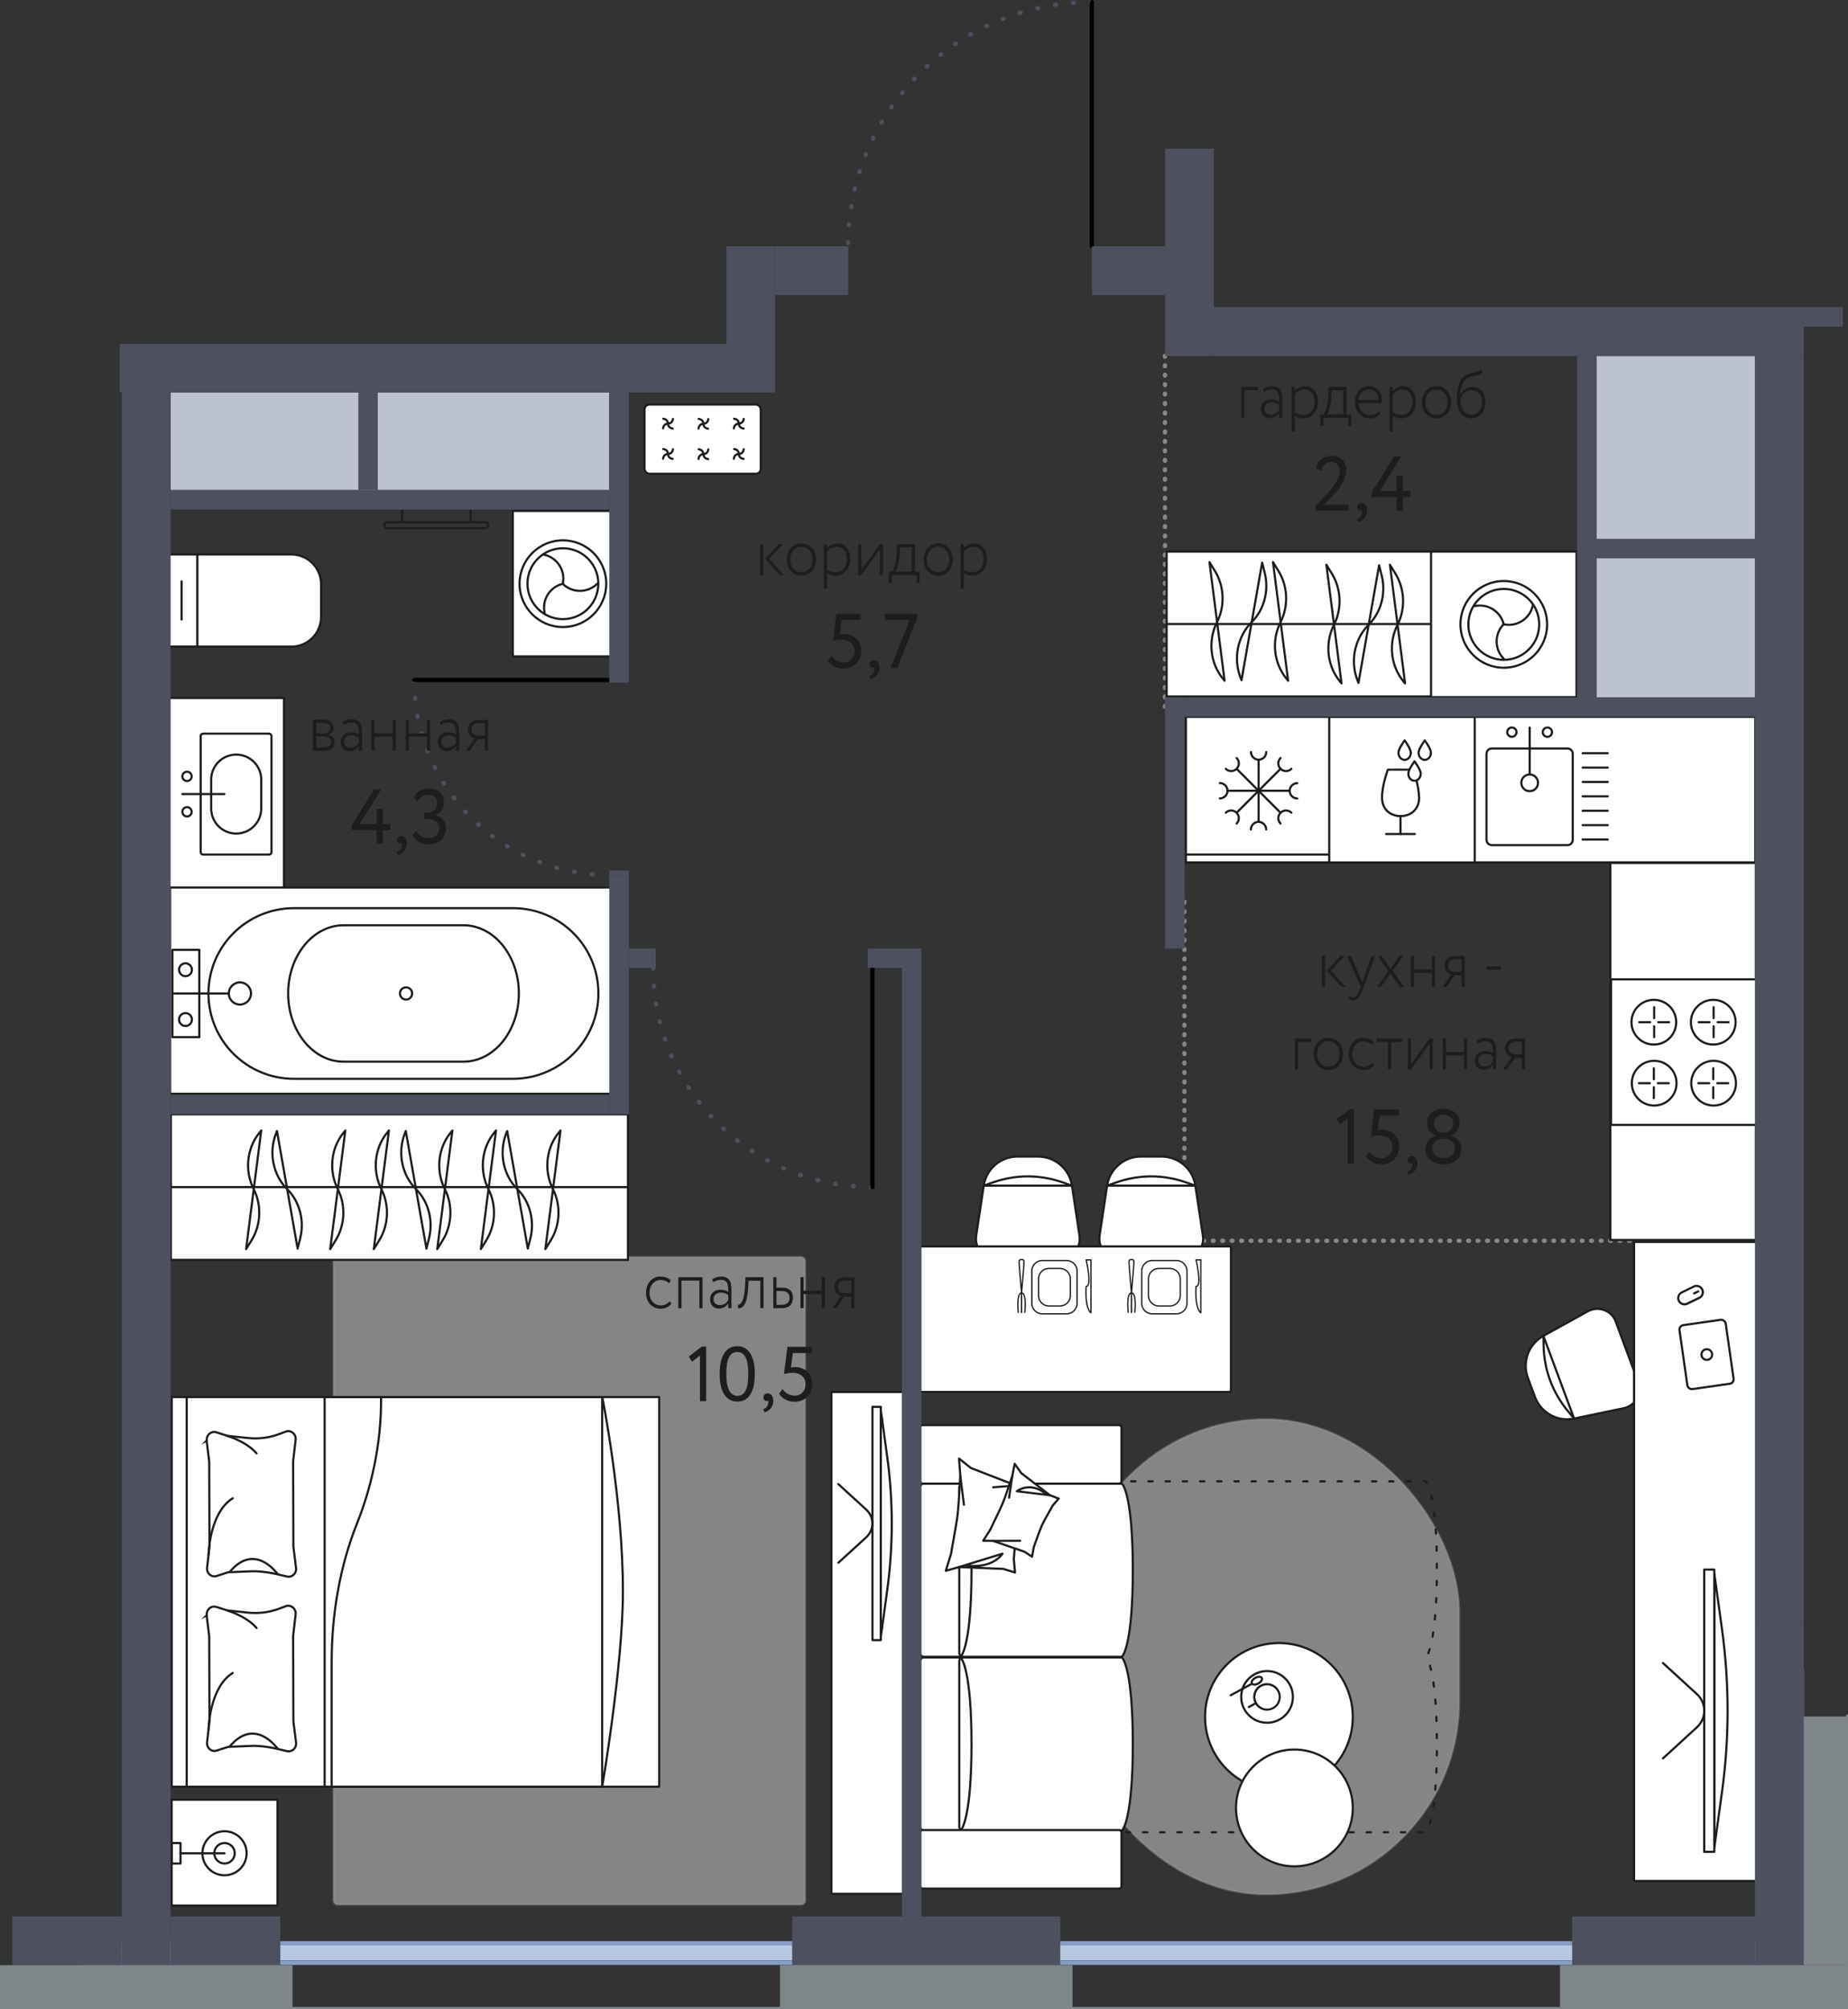 <?xml version="1.0" encoding="UTF-8"?>
<svg id="_Слой_2" data-name="Слой 2" xmlns="http://www.w3.org/2000/svg" viewBox="0 0 214.91 233.57">
  <rect x="0" y="0" width="214.91" height="233.57" fill="#333333" stroke="none"/>
  <defs>
    <style>
      .cls-1, .cls-2, .cls-3, .cls-4, .cls-5, .cls-6, .cls-7, .cls-8, .cls-9 {
        stroke-width: .25px;
      }

      .cls-1, .cls-2, .cls-5, .cls-9 {
        stroke-miterlimit: 10;
      }

      .cls-1, .cls-10, .cls-3, .cls-4, .cls-5, .cls-6, .cls-11, .cls-7, .cls-8, .cls-9, .cls-12 {
        stroke: #1d1d1b;
      }

      .cls-1, .cls-13, .cls-3, .cls-14, .cls-15, .cls-6, .cls-16, .cls-7, .cls-9, .cls-12 {
        fill: none;
      }

      .cls-17, .cls-2, .cls-10, .cls-4, .cls-5, .cls-11, .cls-8 {
        fill: #fff;
      }

      .cls-2 {
        isolation: isolate;
        opacity: .4;
        stroke: #9d9d9c;
      }

      .cls-10 {
        stroke-width: .25px;
      }

      .cls-10, .cls-13, .cls-3, .cls-4, .cls-14, .cls-15, .cls-6, .cls-11, .cls-16, .cls-7, .cls-8 {
        stroke-linejoin: round;
      }

      .cls-13 {
        stroke: #879dc4;
      }

      .cls-13, .cls-3, .cls-4, .cls-14, .cls-15, .cls-6, .cls-11, .cls-16, .cls-9, .cls-12 {
        stroke-linecap: round;
      }

      .cls-13, .cls-14, .cls-15, .cls-16 {
        stroke-width: .5px;
      }

      .cls-14 {
        stroke: #000;
      }

      .cls-18 {
        fill: #4d505f;
      }

      .cls-15 {
        stroke: #878787;
        stroke-dasharray: 0 0 0 0 0 0 .1 1;
      }

      .cls-6 {
        stroke-dasharray: 0 0 0 0 0 0 .5 1.5;
      }

      .cls-11 {
        stroke-width: .15px;
      }

      .cls-16 {
        stroke: #4d505f;
        stroke-dasharray: 0 0 0 0 0 0 .1 2;
      }

      .cls-19 {
        fill: #b7c8e1;
      }

      .cls-20 {
        fill: #bdc2cf;
      }

      .cls-21, .cls-22 {
        fill: #7f868a;
      }

      .cls-22 {
        fill-rule: evenodd;
      }

      .cls-12 {
        stroke-miterlimit: 10;
        stroke-width: .25px;
      }

      .cls-23 {
        fill: #1d1d1c;
      }

      .cls-24 {
        fill: #1d1d1b;
      }
    </style>
  </defs>
  <g id="Layer_1" data-name="Layer 1">
    <line class="cls-15" x1="137.74" y1="144.25" x2="204.07" y2="144.25"/>
    <line class="cls-15" x1="137.74" y1="104.84" x2="137.74" y2="144.25"/>
    <line class="cls-15" x1="135.48" y1="82.17" x2="135.48" y2="41.35"/>
    <rect class="cls-2" x="38.79" y="146.14" width="54.84" height="75.28" rx=".46" ry=".46"/>
    <rect class="cls-2" x="124.77" y="165" width="44.92" height="55.23" rx="22.46" ry="22.46"/>
    <path class="cls-5" d="m187.9,153.66l2.61,7.02c.23.62.18,1.32-.14,1.9s-.88,1-1.53,1.13l-5.78,1.21c-.93.2-1.91.05-2.74-.41s-1.48-1.2-1.81-2.1l-.83-2.23c-.33-.89-.33-1.88,0-2.77s.97-1.64,1.81-2.1l5.17-2.86c.58-.32,1.27-.37,1.9-.14s1.12.72,1.35,1.35h0Z"/>
    <path class="cls-7" d="m179.49,155.32l3.57,9.61-.71-.86c-1.81-2.18-2.78-4.8-2.84-7.63l-.02-1.12h0Z"/>
    <rect class="cls-8" x="190.03" y="144.39" width="14.32" height="74.29"/>
    <path class="cls-5" d="m200.27,189.52c.85,6.21.85,12.5,0,18.71l-.91,6.61v-31.94l.91,6.61h0Z"/>
    <path class="cls-8" d="m199.36,182.48h-1.17v32.81h1.17v-32.81h0Z"/>
    <path class="cls-9" d="m193.39,193.34l3.92,3.59c1.18,1.08,1.18,2.83,0,3.91l-3.92,3.59"/>
    <rect class="cls-8" x="96.69" y="161.83" width="8.45" height="58.34"/>
    <path class="cls-5" d="m103.18,169.39c.7,5.14.7,10.33,0,15.47l-.75,5.47v-26.41l.75,5.47Z"/>
    <path class="cls-8" d="m102.43,163.56h-.97v27.12h.97v-27.12h0Z"/>
    <path class="cls-9" d="m97.49,172.54l3.24,2.96c.97.89.97,2.34,0,3.23l-3.24,2.96"/>
    <path class="cls-17" d="m107.44,172.48c-.24,0-.43.2-.43.45v19.24c0,.25.19.45.43.45h4.21s.06-.03.11-.08c.07.04.14.08.23.08h18.42c.24,0,1.33-1.78,1.33-10.07s-1.09-10.07-1.33-10.07h-18.42c-.08,0-.16.03-.23.08-.04-.05-.08-.08-.11-.08h-4.21Z"/>
    <path class="cls-1" d="m131.74,182.55c0,8.29-1.09,10.07-1.33,10.07h-18.42c-.24,0-.43-.2-.43-.45v-19.24c0-.25.19-.45.43-.45h18.42c.24,0,1.33,1.78,1.33,10.07Z"/>
    <path class="cls-1" d="m112.98,182.55c0,8.29-1.09,10.07-1.33,10.07h-4.21c-.24,0-.43-.2-.43-.45v-19.24c0-.25.19-.45.43-.45h4.21c.24,0,1.33,1.78,1.33,10.07Z"/>
    <path class="cls-17" d="m107.44,192.69c-.24,0-.43.2-.43.45v19.24c0,.25.19.45.43.45h4.21s.06-.03.11-.08c.07.04.14.08.23.08h18.42c.24,0,1.33-1.78,1.33-10.07s-1.09-10.07-1.33-10.07h-18.42c-.08,0-.16.03-.23.08-.04-.05-.08-.08-.11-.08h-4.21Z"/>
    <path class="cls-1" d="m131.74,202.76c0,8.29-1.09,10.07-1.33,10.07h-18.42c-.24,0-.43-.2-.43-.45v-19.24c0-.25.19-.45.43-.45h18.42c.24,0,1.33,1.78,1.33,10.07Z"/>
    <path class="cls-1" d="m112.98,202.76c0,8.29-1.09,10.07-1.33,10.07h-4.21c-.24,0-.43-.2-.43-.45v-19.24c0-.25.19-.45.43-.45h4.21c.24,0,1.33,1.78,1.33,10.07Z"/>
    <rect class="cls-5" x="107.01" y="212.76" width="23.41" height="6.8" rx=".28" ry=".28"/>
    <rect class="cls-5" x="107.01" y="165.68" width="23.41" height="6.8" rx=".28" ry=".28"/>
    <path class="cls-4" d="m119.65,172.82l-1.5-.12-5.24-2.03-1.38-1.1.15,2.02-.21,3.3c-.05.82-.15,1.63-.29,2.43l-.58,3.32-.61,1.98,1.49-.42v-.02h0l5.2.22h0s1.36.42,1.36.42l-.14-1.58.22-2.69c.05-.66.16-1.3.3-1.93l.61-2.49.63-1.31h0Z"/>
    <line class="cls-3" x1="115.5" y1="172.91" x2="118.15" y2="172.71"/>
    <path class="cls-4" d="m111.48,182.2l5.1-1.57s-1.1,1.85-4.38,1.35"/>
    <line class="cls-3" x1="111.68" y1="171.6" x2="112.1" y2="174.94"/>
    <path class="cls-4" d="m123.12,174.23l-1.04-.41-3.32-2.56-.76-1.08-.29,1.47-.79,2.3c-.2.57-.43,1.12-.69,1.66l-1.07,2.23-.82,1.28,1.14.02h0s3.65,1.26,3.65,1.26h0l.89.58.21-1.15.68-1.86c.17-.45.37-.89.6-1.31l.92-1.64.7-.8h0Z"/>
    <path class="cls-4" d="m122.08,173.83l-3.83-.46s1.59-1.27,3.51.42"/>
    <line class="cls-3" x1="115.47" y1="179.14" x2="118.64" y2="179.13"/>
    <line class="cls-3" x1="117.71" y1="171.65" x2="117.35" y2="174.12"/>
    <path class="cls-6" d="m130.92,213.02h34.85c.12,0,.45-.45.75-1.95.08-.37.15-.81.22-1.33.2-1.54.36-3.76.36-6.91h0c0-2.62-.11-4.6-.26-6.08-.15-1.48-.35-2.46-.54-3.09-.05-.16-.1-.29-.14-.41-.17-.44-.17-.63-.17-.63,0,0,.08-.29.31-1.04.19-.63.39-1.61.54-3.09.15-1.48.26-3.46.26-6.08h0c0-3.14-.15-5.36-.36-6.91-.07-.51-.14-.95-.22-1.33-.3-1.5-.64-1.95-.75-1.95h-34.85"/>
    <circle class="cls-5" cx="148.73" cy="199.61" r="8.59"/>
    <circle class="cls-5" cx="150.53" cy="210.19" r="6.79"/>
    <path class="cls-24" d="m147.35,194.4c1.59,0,2.88,1.29,2.88,2.88s-1.29,2.88-2.88,2.88-2.88-1.29-2.88-2.88,1.29-2.88,2.88-2.88m0-.25c-1.73,0-3.13,1.4-3.13,3.13s1.4,3.13,3.13,3.13,3.13-1.4,3.13-3.13-1.4-3.13-3.13-3.13h0Z"/>
    <path class="cls-24" d="m147.35,195.93c.49,0,.95.27,1.18.7.18.32.22.68.12,1.03s-.33.64-.64.81c-.2.11-.43.17-.66.17-.49,0-.95-.27-1.18-.7-.18-.32-.22-.68-.12-1.03s.33-.64.64-.81c.2-.11.43-.17.65-.17m0-.25c-.26,0-.53.06-.78.2-.77.43-1.05,1.4-.62,2.18.29.53.84.82,1.4.82.26,0,.53-.06.78-.2.77-.43,1.05-1.4.62-2.18-.29-.53-.84-.82-1.4-.82h0Z"/>
    <line class="cls-9" x1="145.97" y1="198.05" x2="145.23" y2="198.46"/>
    <line class="cls-9" x1="145.57" y1="195.76" x2="143.12" y2="197.09"/>
    <ellipse class="cls-12" cx="146.16" cy="195.39" rx=".66" ry=".37" transform="translate(-75.43 93.23) rotate(-28.45)"/>
    <path class="cls-5" d="m114.05,145.51c-.43-.5-.63-1.17-.53-1.83l.88-5.84c.14-.94.62-1.8,1.34-2.42s1.64-.96,2.6-.96h2.38c.95,0,1.87.34,2.6.96.72.62,1.2,1.48,1.34,2.42l.88,5.84c.1.66-.09,1.33-.53,1.83s-1.07.79-1.73.79h-7.49c-.67,0-1.3-.29-1.73-.79h-.01Z"/>
    <path class="cls-7" d="m114.4,137.84h10.25l-1.05-.37c-2.67-.94-5.47-.94-8.14,0l-1.05.37h-.01Z"/>
    <path class="cls-5" d="m128.4,145.51c-.43-.5-.63-1.17-.53-1.83l.88-5.84c.14-.94.62-1.8,1.34-2.42s1.64-.96,2.6-.96h2.38c.95,0,1.87.34,2.6.96s1.2,1.48,1.34,2.42l.88,5.84c.1.66-.09,1.33-.53,1.83s-1.07.79-1.73.79h-7.49c-.67,0-1.3-.29-1.73-.79h-.01Z"/>
    <path class="cls-7" d="m128.75,137.84h10.25l-1.05-.37c-2.67-.94-5.47-.94-8.14,0l-1.05.37h-.01Z"/>
    <rect class="cls-5" x="107.01" y="144.91" width="36.14" height="16.92"/>
    <rect class="cls-17" x="120" y="146.55" width="5.26" height="6.2" rx="1.21" ry="1.21"/>
    <path class="cls-24" d="m124.04,146.62c.63,0,1.14.51,1.14,1.14v3.77c0,.63-.51,1.14-1.14,1.14h-2.83c-.63,0-1.14-.51-1.14-1.14v-3.77c0-.63.51-1.14,1.14-1.14h2.83m0-.15h-2.83c-.71,0-1.29.58-1.29,1.29v3.77c0,.71.58,1.29,1.29,1.29h2.83c.71,0,1.29-.58,1.29-1.29v-3.77c0-.71-.58-1.29-1.29-1.29h0Z"/>
    <rect class="cls-17" x="120.78" y="147.47" width="3.7" height="4.36" rx="1.21" ry="1.21"/>
    <path class="cls-24" d="m123.26,147.54c.63,0,1.14.51,1.14,1.14v1.94c0,.63-.51,1.14-1.14,1.14h-1.27c-.63,0-1.14-.51-1.14-1.14v-1.94c0-.63.51-1.14,1.14-1.14h1.27m0-.15h-1.27c-.71,0-1.29.58-1.29,1.29v1.94c0,.71.58,1.29,1.29,1.29h1.27c.71,0,1.29-.58,1.29-1.29v-1.94c0-.71-.58-1.29-1.29-1.29h0Z"/>
    <path class="cls-11" d="m126.87,146.47v6.15h0s-.7-.31-.56-3.06c.74.03,0-3.09,0-3.09h.56Z"/>
    <path class="cls-11" d="m118.42,152.57s-.25-2.25.38-2.25h0v2.25"/>
    <path class="cls-11" d="m119.18,152.57s.25-2.25-.38-2.25h0v2.25"/>
    <path class="cls-11" d="m118.8,150.32s-.29-3.33-.29-3.63.29-.26.29-.26c0,0,.29-.04.29.26s-.29,3.63-.29,3.63Z"/>
    <rect class="cls-17" x="132.78" y="146.55" width="5.26" height="6.2" rx="1.21" ry="1.21"/>
    <path class="cls-24" d="m136.82,146.62c.63,0,1.14.51,1.14,1.14v3.77c0,.63-.51,1.14-1.14,1.14h-2.83c-.63,0-1.14-.51-1.14-1.14v-3.77c0-.63.51-1.14,1.14-1.14h2.83m0-.15h-2.83c-.71,0-1.29.58-1.29,1.29v3.77c0,.71.58,1.29,1.29,1.29h2.83c.71,0,1.29-.58,1.29-1.29v-3.77c0-.71-.58-1.29-1.29-1.29h0Z"/>
    <rect class="cls-17" x="133.56" y="147.47" width="3.7" height="4.36" rx="1.21" ry="1.21"/>
    <path class="cls-24" d="m136.04,147.54c.63,0,1.14.51,1.14,1.14v1.94c0,.63-.51,1.14-1.14,1.14h-1.27c-.63,0-1.14-.51-1.14-1.14v-1.94c0-.63.51-1.14,1.14-1.14h1.27m0-.15h-1.27c-.71,0-1.29.58-1.29,1.29v1.94c0,.71.58,1.29,1.29,1.29h1.27c.71,0,1.29-.58,1.29-1.29v-1.94c0-.71-.58-1.29-1.29-1.29h0Z"/>
    <path class="cls-11" d="m139.65,146.47v6.15h0s-.7-.31-.56-3.06c.74.03,0-3.09,0-3.09h.56Z"/>
    <path class="cls-11" d="m131.2,152.57s-.25-2.25.38-2.25h0v2.25"/>
    <path class="cls-11" d="m131.97,152.57s.25-2.25-.38-2.25h0v2.25"/>
    <path class="cls-11" d="m131.58,150.32s-.29-3.33-.29-3.63.29-.26.29-.26c0,0,.29-.04.29.26s-.29,3.63-.29,3.63Z"/>
    <rect class="cls-10" x="195.74" y="153.71" width="5.43" height="7.51" rx=".52" ry=".52" transform="translate(-20.27 29.65) rotate(-8.13)"/>
    <circle class="cls-8" cx="198.49" cy="157.48" r=".62"/>
    <path class="cls-17" d="m195.89,151.64c-.28,0-.53-.16-.65-.41-.18-.36-.02-.8.34-.97l1.41-.69c.1-.05.21-.07.32-.07.28,0,.53.16.65.41.17.36.02.8-.34.97l-1.41.68c-.1.05-.21.07-.32.07h0Z"/>
    <path class="cls-24" d="m197.3,149.62c.23,0,.44.13.54.34.15.3.02.66-.28.81l-1.41.68c-.08.04-.17.06-.26.06-.23,0-.44-.13-.54-.34-.07-.14-.08-.31-.03-.46s.16-.27.31-.34l1.41-.69c.08-.04.17-.06.26-.06m0-.25c-.13,0-.25.03-.37.09l-1.41.69c-.42.21-.6.72-.39,1.14.15.3.45.48.77.48.13,0,.25-.03.37-.09l1.41-.68c.42-.21.6-.72.39-1.14-.15-.3-.45-.48-.77-.48h0Z"/>
    <line class="cls-9" x1="197.49" y1="150.14" x2="197.01" y2="150.37"/>
    <rect class="cls-5" x="135.67" y="64.13" width="30.81" height="16.84"/>
    <line class="cls-1" x1="166.48" y1="72.55" x2="135.68" y2="72.55"/>
    <rect class="cls-5" x="19.87" y="129.55" width="53.16" height="16.92"/>
    <line class="cls-1" x1="19.87" y1="138.01" x2="73.03" y2="138.01"/>
    <path class="cls-4" d="m58.98,131.49l2.4,13.67.3-1.19c.52-2.07-.07-4.29-1.52-5.73h0c-1.62-1.61-2.15-4.17-1.32-6.39l.14-.36Z"/>
    <path class="cls-4" d="m57.68,131.43l-1.76,13.79.63-1.02c1.1-1.78,1.2-4.08.25-5.96h0c-1.06-2.1-.81-4.71.64-6.51l.24-.3h0Z"/>
    <path class="cls-4" d="m65.18,131.43l-1.76,13.79.63-1.02c1.1-1.78,1.2-4.08.25-5.96h0c-1.06-2.1-.81-4.71.64-6.51l.24-.3h0Z"/>
    <path class="cls-4" d="m52.61,131.43l-1.76,13.79.63-1.02c1.1-1.78,1.2-4.08.25-5.96h0c-1.06-2.1-.81-4.71.64-6.51l.24-.3h0Z"/>
    <path class="cls-4" d="m47.19,131.49l2.4,13.67.3-1.19c.52-2.07-.07-4.29-1.52-5.73h0c-1.62-1.61-2.15-4.17-1.32-6.39l.14-.36Z"/>
    <path class="cls-4" d="m32.21,131.49l2.4,13.67.3-1.19c.52-2.07-.07-4.29-1.52-5.73h0c-1.62-1.61-2.15-4.17-1.32-6.39l.14-.36Z"/>
    <path class="cls-4" d="m30.38,131.43l-1.76,13.79.63-1.02c1.1-1.78,1.2-4.08.25-5.96h0c-1.06-2.1-.81-4.71.64-6.51l.24-.3h0Z"/>
    <path class="cls-4" d="m45.23,131.43l-1.76,13.79.63-1.02c1.1-1.78,1.2-4.08.25-5.96h0c-1.06-2.1-.81-4.71.64-6.51l.24-.3h0Z"/>
    <path class="cls-4" d="m40.16,131.43l-1.76,13.79.63-1.02c1.1-1.78,1.2-4.08.25-5.96h0c-1.06-2.1-.81-4.71.64-6.51l.24-.3h0Z"/>
    <path class="cls-8" d="m163.4,79.45l-1.76-13.79.63,1.02c1.1,1.78,1.2,4.08.25,5.96h0c-1.06,2.1-.81,4.71.64,6.51l.24.3h0Z"/>
    <path class="cls-8" d="m157.98,79.39l2.4-13.67.3,1.19c.52,2.07-.07,4.29-1.52,5.73h0c-1.62,1.61-2.15,4.17-1.32,6.39l.14.36Z"/>
    <path class="cls-8" d="m156.01,79.45l-1.76-13.79.63,1.02c1.1,1.78,1.2,4.08.25,5.96h0c-1.06,2.1-.81,4.71.64,6.51l.24.3h0Z"/>
    <path class="cls-8" d="m149.8,79.14l-1.76-13.79.63,1.02c1.1,1.78,1.2,4.08.25,5.96h0c-1.06,2.1-.81,4.71.64,6.51l.24.3h0Z"/>
    <path class="cls-8" d="m144.38,79.08l2.4-13.67.3,1.19c.52,2.07-.07,4.29-1.52,5.73h0c-1.62,1.61-2.15,4.17-1.32,6.39l.14.36Z"/>
    <path class="cls-8" d="m142.41,79.14l-1.76-13.79.63,1.02c1.1,1.78,1.2,4.08.25,5.96h0c-1.06,2.1-.81,4.71.64,6.51l.24.3h0Z"/>
    <rect class="cls-8" x="19.97" y="162.42" width="56.69" height="45.3"/>
    <rect class="cls-1" x="37.75" y="162.42" width="32.28" height="45.3"/>
    <path class="cls-5" d="m24.03,167.5l.3,2.43v.11l.03,9.69v.11l-.28,2.43c-.07.64.52,1.15,1.12.95l1.24-.4c.08-.03.17-.04.26-.04l2.71-.11c1.27,0,2.5.25,3.73.56.13.03.22.05.22.05.59.15,1.14-.35,1.07-.97l-.31-2.51v-.11l-.03-9.69v-.11l.29-2.51c.07-.62-.48-1.12-1.07-.97l-.84.31c-1.16.44-2.41.59-3.64.46-1.06-.11-2.17-.23-2.17-.23-.09,0-.17-.01-.26-.04l-1.24-.39c-.6-.19-1.19.32-1.11.96l-.02.02Z"/>
    <path class="cls-9" d="m24.25,180.76s.09-4.88,2.81-6.57"/>
    <path class="cls-1" d="m32.32,183.05s-2.65-3.87-5.63-.27h0"/>
    <path class="cls-9" d="m26.51,166.97s2.1.59,3.33,2"/>
    <path class="cls-5" d="m24.03,187.8l.3,2.43v.11l.03,9.69v.11l-.28,2.43c-.07.64.52,1.15,1.12.95l1.24-.4c.08-.03.17-.04.26-.04l2.71-.11c1.27,0,2.5.25,3.73.56.13.03.22.05.22.05.59.15,1.14-.35,1.07-.97l-.31-2.51v-.11l-.03-9.69v-.11l.29-2.51c.07-.62-.48-1.12-1.07-.97l-.84.31c-1.16.44-2.41.59-3.64.46-1.06-.11-2.17-.23-2.17-.23-.09,0-.17-.01-.26-.04l-1.24-.39c-.6-.19-1.19.32-1.11.96l-.02.02Z"/>
    <path class="cls-9" d="m24.25,201.07s.09-4.88,2.81-6.57"/>
    <path class="cls-1" d="m32.32,203.35s-2.65-3.87-5.63-.27h0"/>
    <path class="cls-9" d="m26.51,187.27s2.1.59,3.33,2"/>
    <path class="cls-1" d="m44.31,162.37c.09,5.74-1.31,11.05-2.76,14.66-2,4.99-2.98,10.55-2.98,16.16v14.53"/>
    <line class="cls-1" x1="21.71" y1="207.72" x2="21.71" y2="162.42"/>
    <path class="cls-1" d="m70.03,207.72s2.4-14,2.41-22.65c.01-10.65-2.41-22.7-2.41-22.7"/>
    <rect class="cls-8" x="19.96" y="209.23" width="12.31" height="12.31"/>
    <ellipse class="cls-1" cx="26.11" cy="215.46" rx="2.57" ry="2.56"/>
    <circle class="cls-1" cx="26.11" cy="215.46" r="1.19"/>
    <line class="cls-3" x1="20.98" y1="215.46" x2="26.11" y2="215.46"/>
    <rect class="cls-7" x="19.96" y="214.27" width="1.03" height="2.38"/>
    <rect class="cls-5" x="74.95" y="47.03" width="13.52" height="8.05" rx=".57" ry=".57"/>
    <path class="cls-9" d="m77.71,49.25s.48,0,.55-.55"/>
    <path class="cls-9" d="m77.66,49.25s-.48,0-.55.55"/>
    <path class="cls-9" d="m77.68,49.23s0-.48-.55-.55"/>
    <path class="cls-9" d="m77.68,49.27s0,.48.55.55"/>
    <path class="cls-9" d="m81.82,49.27s.48,0,.55-.55"/>
    <path class="cls-9" d="m81.78,49.27s-.48,0-.55.55"/>
    <path class="cls-9" d="m81.8,49.25s0-.48-.55-.55"/>
    <path class="cls-9" d="m81.8,49.29s0,.48.55.55"/>
    <path class="cls-9" d="m85.94,49.25s.48,0,.55-.55"/>
    <path class="cls-9" d="m85.89,49.25s-.48,0-.55.55"/>
    <path class="cls-9" d="m85.92,49.23s0-.48-.55-.55"/>
    <path class="cls-9" d="m85.92,49.27s0,.48.55.55"/>
    <path class="cls-9" d="m77.71,52.78s.48,0,.55-.55"/>
    <path class="cls-9" d="m77.66,52.78s-.48,0-.55.55"/>
    <path class="cls-9" d="m77.68,52.75s0-.48-.55-.55"/>
    <path class="cls-9" d="m77.68,52.8s0,.48.55.55"/>
    <path class="cls-9" d="m81.82,52.8s.48,0,.55-.55"/>
    <path class="cls-9" d="m81.78,52.8s-.48,0-.55.55"/>
    <path class="cls-9" d="m81.8,52.78s0-.48-.55-.55"/>
    <path class="cls-9" d="m81.8,52.82s0,.48.55.55"/>
    <path class="cls-9" d="m85.94,52.78s.48,0,.55-.55"/>
    <path class="cls-9" d="m85.89,52.78s-.48,0-.55.55"/>
    <path class="cls-9" d="m85.92,52.75s0-.48-.55-.55"/>
    <path class="cls-9" d="m85.92,52.8s0,.48.55.55"/>
    <rect class="cls-5" x="187.27" y="100.32" width="16.92" height="43.84"/>
    <rect class="cls-5" x="137.9" y="83.34" width="66.23" height="16.92"/>
    <rect class="cls-8" x="137.91" y="83.34" width="16.92" height="16.92"/>
    <line class="cls-1" x1="154.82" y1="99.35" x2="137.91" y2="99.35"/>
    <line class="cls-9" x1="142.75" y1="91.93" x2="149.98" y2="91.93"/>
    <line class="cls-9" x1="146.37" y1="95.55" x2="146.37" y2="88.32"/>
    <line class="cls-9" x1="143.81" y1="89.38" x2="148.92" y2="94.49"/>
    <line class="cls-9" x1="143.81" y1="94.49" x2="148.92" y2="89.38"/>
    <path class="cls-9" d="m145.48,87.43c0,.49.4.89.89.89s.89-.4.89-.89"/>
    <path class="cls-9" d="m147.25,96.44c0-.49-.4-.89-.89-.89s-.89.4-.89.89"/>
    <path class="cls-9" d="m150.87,91.05c-.49,0-.89.4-.89.89s.4.89.89.89"/>
    <path class="cls-9" d="m141.86,92.82c.49,0,.89-.4.89-.89s-.4-.89-.89-.89"/>
    <path class="cls-9" d="m150.18,94.49c-.35-.35-.91-.35-1.26,0s-.35.91,0,1.26"/>
    <path class="cls-9" d="m142.55,89.38c.35.35.91.35,1.26,0s.35-.91,0-1.26"/>
    <path class="cls-9" d="m143.81,95.75c.35-.35.35-.91,0-1.26s-.91-.35-1.26,0"/>
    <path class="cls-9" d="m148.92,88.12c-.35.35-.35.91,0,1.26s.91.35,1.26,0"/>
    <path class="cls-5" d="m176.36,85.12c0,.3-.24.54-.54.54s-.54-.24-.54-.54.24-.54.54-.54.54.24.54.54Z"/>
    <path class="cls-5" d="m180.49,85.12c0,.3-.24.54-.54.54s-.54-.24-.54-.54.24-.54.54-.54.54.24.54.54Z"/>
    <path class="cls-5" d="m172.87,97.63c0,.34.27.62.61.62h8.81c.34,0,.61-.28.61-.62v-9.99c0-.34-.27-.62-.61-.62h-8.81c-.34,0-.61.28-.61.62v9.99Z"/>
    <path class="cls-5" d="m178.86,91.01c0,.54-.43.97-.97.97s-.97-.43-.97-.97.43-.97.97-.97.97.43.97.97Z"/>
    <line class="cls-9" x1="184.05" y1="87.57" x2="186.97" y2="87.57"/>
    <line class="cls-9" x1="184.05" y1="89.24" x2="186.97" y2="89.24"/>
    <line class="cls-9" x1="184.05" y1="90.91" x2="186.97" y2="90.91"/>
    <line class="cls-9" x1="184.05" y1="92.58" x2="186.97" y2="92.58"/>
    <line class="cls-9" x1="184.05" y1="94.26" x2="186.97" y2="94.26"/>
    <line class="cls-9" x1="184.05" y1="95.93" x2="186.97" y2="95.93"/>
    <line class="cls-9" x1="184.05" y1="97.6" x2="186.97" y2="97.6"/>
    <line class="cls-9" x1="177.89" y1="84.58" x2="177.89" y2="89.89"/>
    <rect class="cls-8" x="187.35" y="113.86" width="16.92" height="16.92"/>
    <circle class="cls-1" cx="192.37" cy="125.93" r="2.6"/>
    <circle class="cls-1" cx="199.28" cy="125.93" r="2.6"/>
    <circle class="cls-1" cx="192.33" cy="118.84" r="2.6"/>
    <circle class="cls-1" cx="199.24" cy="118.84" r="2.6"/>
    <line class="cls-9" x1="198.81" y1="118.84" x2="197.54" y2="118.84"/>
    <line class="cls-9" x1="201.02" y1="118.84" x2="199.75" y2="118.84"/>
    <line class="cls-9" x1="199.28" y1="118.37" x2="199.28" y2="117.1"/>
    <line class="cls-9" x1="199.28" y1="120.58" x2="199.28" y2="119.31"/>
    <line class="cls-9" x1="191.86" y1="125.93" x2="190.59" y2="125.93"/>
    <line class="cls-9" x1="194.07" y1="125.93" x2="192.8" y2="125.93"/>
    <line class="cls-9" x1="192.33" y1="125.47" x2="192.33" y2="124.19"/>
    <line class="cls-9" x1="192.33" y1="127.67" x2="192.33" y2="126.4"/>
    <line class="cls-9" x1="198.77" y1="125.93" x2="197.5" y2="125.93"/>
    <line class="cls-9" x1="200.98" y1="125.93" x2="199.71" y2="125.93"/>
    <line class="cls-9" x1="199.24" y1="125.47" x2="199.24" y2="124.19"/>
    <line class="cls-9" x1="199.24" y1="127.67" x2="199.24" y2="126.4"/>
    <line class="cls-9" x1="191.9" y1="118.84" x2="190.63" y2="118.84"/>
    <line class="cls-9" x1="194.11" y1="118.84" x2="192.84" y2="118.84"/>
    <line class="cls-9" x1="192.37" y1="118.37" x2="192.37" y2="117.1"/>
    <line class="cls-9" x1="192.37" y1="120.58" x2="192.37" y2="119.31"/>
    <rect class="cls-4" x="154.58" y="83.35" width="16.92" height="16.92"/>
    <path class="cls-3" d="m165.02,92.7c0-1.41-.68-3.22-.68-3.22h-2.94s-.68,1.81-.68,3.22.94,2.14,2.11,2.18h.1c1.17-.03,2.11-.8,2.11-2.18h-.02Z"/>
    <path class="cls-4" d="m163.78,89.94c0,.46.32.83.72.83s.72-.37.72-.83-.72-1.43-.72-1.43c0,0-.72.97-.72,1.43Z"/>
    <path class="cls-3" d="m164.97,87.51c0,.46.32.83.72.83s.72-.37.72-.83-.72-1.43-.72-1.43c0,0-.72.97-.72,1.43Z"/>
    <path class="cls-3" d="m162.63,87.51c0,.46.32.83.72.83s.72-.37.72-.83-.72-1.43-.72-1.43c0,0-.72.97-.72,1.43Z"/>
    <line class="cls-3" x1="162.87" y1="94.89" x2="162.87" y2="96.96"/>
    <line class="cls-3" x1="164.53" y1="96.96" x2="161.2" y2="96.96"/>
    <rect class="cls-8" x="19.65" y="81.15" width="13.37" height="22.16"/>
    <rect class="cls-5" x="23.34" y="85.29" width="8.23" height="14.06" rx=".28" ry=".28"/>
    <path class="cls-1" d="m27.47,87.73h0c1.61,0,2.91,1.3,2.91,2.91v3.36c0,1.61-1.3,2.91-2.91,2.91h0c-1.61,0-2.91-1.3-2.91-2.91v-3.36c0-1.61,1.3-2.91,2.91-2.91Z"/>
    <path class="cls-5" d="m21.75,90.8c.3,0,.54-.24.54-.54s-.24-.54-.54-.54-.54.24-.54.54.24.54.54.54Z"/>
    <path class="cls-5" d="m21.75,94.92c.3,0,.54-.24.54-.54s-.24-.54-.54-.54-.54.24-.54.54.24.54.54.54Z"/>
    <line class="cls-9" x1="21.21" y1="92.32" x2="26.09" y2="92.32"/>
    <rect class="cls-8" x="19.78" y="103.18" width="51.32" height="23.98"/>
    <path class="cls-5" d="m59.64,125.42h-25.45c-5.5,0-9.95-4.44-9.95-9.92s4.46-9.92,9.95-9.92h25.45c5.5,0,9.95,4.44,9.95,9.92s-4.46,9.92-9.95,9.92Z"/>
    <path class="cls-1" d="m53.89,123.43h-13.93c-3.56,0-6.45-3.55-6.45-7.93s2.89-7.93,6.45-7.93h13.93c3.56,0,6.45,3.55,6.45,7.93s-2.89,7.93-6.45,7.93Z"/>
    <circle class="cls-1" cx="47.22" cy="115.5" r=".71"/>
    <rect class="cls-4" x="20.05" y="110.43" width="3.13" height="10.15"/>
    <path class="cls-3" d="m21.57,113.49c.42,0,.75-.34.75-.75s-.34-.75-.75-.75-.75.34-.75.75.34.75.75.75Z"/>
    <path class="cls-4" d="m21.57,119.28c.42,0,.75-.34.75-.75s-.34-.75-.75-.75-.75.34-.75.75.34.75.75.75Z"/>
    <line class="cls-3" x1="20.05" y1="115.5" x2="27.9" y2="115.5"/>
    <path class="cls-4" d="m27.9,116.79c.71,0,1.29-.58,1.29-1.29s-.58-1.29-1.29-1.29-1.29.58-1.29,1.29.58,1.29,1.29,1.29Z"/>
    <path class="cls-4" d="m22.94,64.46h10.94c1.91,0,3.46,1.55,3.46,3.46v3.8c0,1.91-1.55,3.46-3.46,3.46h-10.94v-10.71h0Z"/>
    <rect class="cls-4" x="19.29" y="64.46" width="3.65" height="10.71"/>
    <line class="cls-3" x1="21.12" y1="67.59" x2="21.12" y2="72.03"/>
    <rect class="cls-8" x="166.42" y="64.13" width="16.92" height="16.92"/>
    <circle class="cls-1" cx="174.88" cy="72.59" r="5.04"/>
    <circle class="cls-1" cx="174.88" cy="72.59" r="4.12"/>
    <path class="cls-9" d="m174.88,72.62c-.35-1.54-1.88-2.5-3.41-2.15"/>
    <path class="cls-9" d="m174.88,72.58c1.54.33,3.05-.66,3.38-2.2"/>
    <path class="cls-9" d="m174.88,72.56c-1.11,1.11-1.11,2.92,0,4.03"/>
    <line class="cls-9" x1="54.73" y1="60.61" x2="54.73" y2="59.36"/>
    <line class="cls-9" x1="46.76" y1="60.61" x2="46.76" y2="59.36"/>
    <path class="cls-9" d="m56.78,61.06h0c0,.19-.16.35-.35.35h-11.38c-.19,0-.35-.15-.35-.35h0c0-.19.16-.35.35-.35h11.38c.19,0,.35.15.35.35Z"/>
    <rect class="cls-8" x="59.64" y="59.4" width="11.79" height="16.92"/>
    <circle class="cls-1" cx="65.46" cy="67.86" r="5.04"/>
    <circle class="cls-1" cx="65.46" cy="67.86" r="4.12"/>
    <path class="cls-9" d="m65.49,67.86c-1.54.35-2.5,1.88-2.15,3.41"/>
    <path class="cls-9" d="m65.45,67.86c.33-1.54-.66-3.05-2.2-3.38"/>
    <path class="cls-9" d="m65.43,67.86c1.11,1.11,2.92,1.11,4.03,0"/>
    <path class="cls-16" d="m126.98.25c-15.66,0-28.35,12.69-28.35,28.35"/>
    <path class="cls-16" d="m48.17,79.05c0,12.52,10.15,22.68,22.68,22.68"/>
    <path class="cls-16" d="m75.95,112.5c0,14.09,11.42,25.51,25.51,25.51"/>
    <line class="cls-14" x1="126.98" y1="28.59" x2="126.98" y2=".25"/>
    <line class="cls-14" x1="70.85" y1="79.05" x2="48.17" y2="79.05"/>
    <line class="cls-14" x1="101.46" y1="112.5" x2="101.46" y2="138.01"/>
    <path class="cls-21" d="m214.91,199.31c-.14,0-.25.11-.25.25v33.77H9.5v.24h205.41v-34.02"/>
    <path class="cls-19" d="m207.26,191.9v34.02H9.5v2h197.75c1.1,0,2-.9,2-2v-32.02"/>
    <polyline class="cls-13" points="9.5 225.92 207.26 225.92 207.26 191.9"/>
    <polyline class="cls-13" points="9.5 228.19 209.53 228.19 209.53 194.17"/>
    <rect class="cls-20" x="185.67" y="41.38" width="18.42" height="39.69"/>
    <rect class="cls-20" x="19.84" y="45.64" width="51" height="11.33"/>
    <rect class="cls-18" x="214.01" y="35.71" width=".29" height="2.27"/>
    <rect class="cls-18" x="209.76" y="35.71" width="4.25" height="2.27"/>
    <polygon class="cls-18" points="209.76 194.46 209.76 228.47 204.09 228.47 204.09 222.8 204.09 188.79 209.76 188.79 209.76 194.46"/>
    <polygon class="cls-18" points="209.76 41.38 209.76 188.79 204.09 188.79 204.09 83.34 204.09 81.07 204.09 64.91 204.09 62.64 204.09 41.38 209.76 41.38"/>
    <polygon class="cls-18" points="209.76 37.98 209.76 41.38 204.09 41.38 185.67 41.38 185.67 41.35 183.4 41.35 183.4 41.38 143.63 41.38 141.16 41.38 141.16 35.71 209.76 35.71 209.76 37.98"/>
    <polygon class="cls-18" points="204.09 222.8 204.09 228.47 187.18 228.47 182.83 228.47 182.83 222.8 204.09 222.8"/>
    <rect class="cls-18" x="185.67" y="62.64" width="18.42" height="2.27"/>
    <polygon class="cls-18" points="185.67 62.64 185.67 64.91 185.67 81.07 183.4 81.07 183.4 41.38 185.67 41.38 185.67 62.64"/>
    <rect class="cls-18" x="183.4" y="41.35" width="2.27" height=".03"/>
    <polygon class="cls-18" points="185.67 81.07 204.09 81.07 204.09 83.34 183.4 83.34 183.4 81.07 185.67 81.07"/>
    <rect class="cls-18" x="137.76" y="81.07" width="45.64" height="2.27"/>
    <polygon class="cls-18" points="141.16 35.71 141.16 41.38 135.49 41.38 135.49 34.3 135.49 28.63 141.16 28.63 141.16 35.71"/>
    <rect class="cls-18" x="135.49" y="17.29" width="5.67" height="11.34"/>
    <polygon class="cls-18" points="137.76 83.34 137.76 110.27 135.49 110.27 135.49 94.49 135.49 81.07 137.76 81.07 137.76 83.34"/>
    <rect class="cls-18" x="126.99" y="28.63" width="8.5" height="5.67"/>
    <polygon class="cls-18" points="123.3 222.8 123.3 228.47 92.12 228.47 92.12 222.8 104.88 222.8 107.15 222.8 123.3 222.8"/>
    <polygon class="cls-18" points="107.15 112.53 107.15 222.8 104.88 222.8 104.88 163.21 104.88 112.53 107.15 112.53"/>
    <polygon class="cls-18" points="101.48 110.27 107.15 110.27 107.15 112.53 104.88 112.53 101.48 112.53 101.48 110.27"/>
    <rect class="cls-18" x="100.91" y="110.27" width=".57" height="2.26"/>
    <rect class="cls-18" x="90.14" y="28.63" width="8.5" height="5.67"/>
    <polygon class="cls-18" points="90.14 34.3 90.14 45.64 84.47 45.64 84.47 39.97 84.47 30.9 84.47 28.63 90.14 28.63 90.14 34.3"/>
    <polygon class="cls-18" points="84.47 39.97 84.47 45.64 73.13 45.64 70.86 45.64 64.63 45.64 64.63 39.97 84.47 39.97"/>
    <rect class="cls-18" x="75.97" y="110.27" width=".28" height="2.26"/>
    <rect class="cls-18" x="73.13" y="110.27" width="2.84" height="2.26"/>
    <rect class="cls-18" x="70.86" y="101.2" width="2.27" height=".56"/>
    <polygon class="cls-18" points="73.13 45.64 73.13 79.09 70.86 79.09 70.86 59.24 70.92 59.24 70.92 56.97 70.86 56.97 70.86 45.64 73.13 45.64"/>
    <rect class="cls-18" x="70.86" y="79.09" width="2.27" height=".28"/>
    <polygon class="cls-18" points="73.13 110.27 73.13 112.53 73.13 129.54 70.86 129.54 70.86 127.27 70.86 101.76 73.13 101.76 73.13 110.27"/>
    <rect class="cls-18" x="70.86" y="56.97" width=".06" height="2.27"/>
    <rect class="cls-18" x="19.84" y="127.27" width="51.02" height="2.27"/>
    <polygon class="cls-18" points="70.86 56.97 70.86 59.24 19.84 59.24 19.84 56.97 41.67 56.97 43.93 56.97 70.86 56.97"/>
    <polyline class="cls-18" points="13.93 45.64 13.93 39.97 64.63 39.97 64.63 45.64 43.93 45.64 41.67 45.64 19.84 45.64 14.17 45.64"/>
    <rect class="cls-18" x="41.67" y="45.64" width="2.26" height="11.33"/>
    <rect class="cls-18" x="19.84" y="222.8" width="12.76" height="5.67"/>
    <polygon class="cls-18" points="19.84 222.8 19.84 228.47 14.17 228.47 14.17 222.8 14.17 188.79 19.84 188.79 19.84 222.8"/>
    <polygon class="cls-18" points="19.84 56.97 19.84 59.24 19.84 127.27 19.84 129.54 19.84 188.79 14.17 188.79 14.17 129.54 14.17 127.27 14.17 59.24 14.17 56.97 14.17 45.64 19.84 45.64 19.84 56.97"/>
    <rect class="cls-18" x="1.42" y="222.8" width="12.75" height="5.67"/>
    <polyline class="cls-22" points="181.42 233.57 214.87 233.57 214.87 228.47 181.42 228.47 181.42 233.57"/>
    <polyline class="cls-22" points="124.73 233.57 124.73 228.47 90.71 228.47 90.71 233.57 124.73 233.57"/>
    <polyline class="cls-22" points="34.02 233.57 34.02 228.47 0 228.47 0 233.57 34.02 233.57"/>
    <rect class="cls-21" x="209.76" y="199.56" width="5.1" height="28.91"/>
    <path class="cls-23" d="m78.06,151.57c-.27.38-.75.58-1.22.58-1,0-1.71-.74-1.71-1.87,0-1.05.69-1.87,1.61-1.87.5,0,.95.12,1.26.45l-.18.34c-.29-.29-.65-.39-1.02-.39-.68,0-1.27.62-1.27,1.48,0,.91.59,1.48,1.35,1.48.42,0,.79-.21,1.01-.5l.19.3h-.02Z"/>
    <path class="cls-23" d="m81.32,148.88h-2.07v3.21h-.37v-3.6h2.82v3.6h-.37v-3.21h-.01Z"/>
    <path class="cls-23" d="m82.83,148.74c.3-.21.65-.33,1.03-.33.9,0,1.2.53,1.2,1.44v2.23h-.37v-.55c-.2.3-.52.6-1.11.6s-1-.42-1-1.07c0-.72.53-1.12,1.23-1.12.26,0,.62.06.88.27,0-.86-.04-1.41-.85-1.41-.38,0-.62.1-.91.28l-.1-.34h0Zm1.86,2.43v-.6c-.24-.19-.51-.29-.84-.29-.42,0-.87.22-.87.75,0,.45.32.7.72.7.55,0,.81-.3.99-.57h0Z"/>
    <path class="cls-23" d="m88.42,148.9h-1.37l-.04.78c-.14,2.12-.66,2.43-1.17,2.43l-.03-.41c.22,0,.73-.22.83-2.1l.05-1.12h2.1v3.6h-.37v-3.18h0Z"/>
    <path class="cls-23" d="m89.93,148.49h.37v1.21h.63c.99,0,1.28.54,1.28,1.18s-.32,1.21-1.33,1.21h-.95v-3.6h0Zm.37,1.6v1.61h.55c.71,0,.96-.3.96-.81s-.27-.8-.95-.8h-.56,0Z"/>
    <path class="cls-23" d="m95.56,150.45h-2.1v1.63h-.37v-3.6h.37v1.58h2.1v-1.58h.37v3.6h-.37v-1.63Z"/>
    <path class="cls-23" d="m99.37,148.49v3.6h-.38v-1.34h-.81l-.93,1.34h-.46l1.02-1.44c-.38-.07-.78-.44-.78-1.02s.34-1.13,1.36-1.13h.98Zm-1.23,1.85h.86v-1.47h-.66c-.66,0-.9.34-.9.75,0,.46.4.72.7.72Z"/>
    <path class="cls-23" d="m36.41,83.68c.28,0,.6-.02,1.04-.02.88,0,1.34.27,1.34.93,0,.39-.23.75-.66.82v.02c.55.1.78.39.78.86,0,.66-.48,1.02-1.45,1.02-.4,0-.76-.02-1.06-.02v-3.6h.01Zm.37.37v1.21h.86c.47,0,.76-.25.76-.63,0-.48-.41-.6-.9-.6-.31,0-.53,0-.71.02h-.01Zm0,1.56v1.27c.21,0,.43.02.73.02.66,0,1.01-.21,1.01-.66,0-.42-.31-.62-.96-.62h-.78Z"/>
    <path class="cls-23" d="m39.87,83.94c.3-.21.65-.33,1.03-.33.9,0,1.2.53,1.2,1.44v2.23h-.37v-.55c-.2.3-.52.6-1.11.6s-1-.42-1-1.07c0-.72.53-1.12,1.23-1.12.26,0,.62.06.88.27,0-.86-.04-1.41-.85-1.41-.38,0-.62.1-.91.28l-.1-.34h0Zm1.86,2.43v-.6c-.24-.19-.51-.29-.84-.29-.42,0-.87.22-.87.75,0,.45.32.7.72.7.55,0,.81-.3.99-.57h0Z"/>
    <path class="cls-23" d="m45.66,85.65h-2.1v1.63h-.37v-3.6h.37v1.58h2.1v-1.58h.37v3.6h-.37v-1.63Z"/>
    <path class="cls-23" d="m49.65,85.65h-2.1v1.63h-.37v-3.6h.37v1.58h2.1v-1.58h.37v3.6h-.37v-1.63Z"/>
    <path class="cls-23" d="m51.16,83.94c.3-.21.65-.33,1.03-.33.9,0,1.2.53,1.2,1.44v2.23h-.37v-.55c-.2.3-.52.6-1.11.6s-1-.42-1-1.07c0-.72.53-1.12,1.23-1.12.26,0,.62.06.88.27,0-.86-.04-1.41-.85-1.41-.38,0-.62.1-.91.28l-.1-.34h0Zm1.86,2.43v-.6c-.24-.19-.51-.29-.84-.29-.42,0-.87.22-.87.75,0,.45.32.7.72.7.55,0,.81-.3.99-.57h0Z"/>
    <path class="cls-23" d="m56.76,83.68v3.6h-.38v-1.34h-.81l-.93,1.34h-.46l1.02-1.44c-.38-.07-.78-.44-.78-1.02s.34-1.13,1.36-1.13h.98Zm-1.23,1.85h.86v-1.47h-.66c-.66,0-.9.34-.9.75,0,.46.4.72.7.72Z"/>
    <path class="cls-23" d="m88.4,63.25h.37v3.6h-.37v-3.6Zm1.04,1.72l1.73,1.88h-.5l-1.68-1.86,1.57-1.74h.48l-1.6,1.72h0Z"/>
    <path class="cls-23" d="m93.2,63.18c1.01,0,1.7.79,1.7,1.87s-.69,1.87-1.7,1.87-1.7-.79-1.7-1.87.69-1.87,1.7-1.87Zm0,3.35c.76,0,1.3-.61,1.3-1.48s-.54-1.48-1.3-1.48-1.3.61-1.3,1.48.55,1.48,1.3,1.48Z"/>
    <path class="cls-23" d="m95.81,63.25h.37v.48c.25-.32.72-.55,1.19-.55.94,0,1.51.75,1.51,1.81s-.66,1.93-1.66,1.93c-.4,0-.77-.09-1.04-.3v1.83h-.37v-5.2Zm.37.88v2.07c.34.25.66.33,1.01.33.79,0,1.3-.63,1.3-1.51s-.44-1.45-1.22-1.45c-.45,0-.88.26-1.09.56h0Z"/>
    <path class="cls-23" d="m99.8,66.85v-3.6h.37v3l2.16-3h.37v3.6h-.37v-3l-2.16,3h-.37Z"/>
    <path class="cls-23" d="m103.35,66.46h.4c.2-.29.46-1.06.53-2.19l.05-1.01h2.07v3.21h.54v1.3h-.35v-.91h-2.88v.91h-.35v-1.3h0Zm.8,0h1.87v-2.81h-1.34l-.04.78c-.07,1.04-.32,1.8-.49,2.03Z"/>
    <path class="cls-23" d="m109.1,63.18c1.01,0,1.7.79,1.7,1.87s-.69,1.87-1.7,1.87-1.7-.79-1.7-1.87.69-1.87,1.7-1.87Zm0,3.35c.76,0,1.3-.61,1.3-1.48s-.54-1.48-1.3-1.48-1.3.61-1.3,1.48.55,1.48,1.3,1.48Z"/>
    <path class="cls-23" d="m111.71,63.25h.37v.48c.25-.32.72-.55,1.19-.55.94,0,1.51.75,1.51,1.81s-.66,1.93-1.66,1.93c-.4,0-.77-.09-1.04-.3v1.83h-.37v-5.2Zm.37.88v2.07c.34.25.66.33,1.01.33.79,0,1.3-.63,1.3-1.51s-.44-1.45-1.22-1.45c-.45,0-.88.26-1.09.56h0Z"/>
    <path class="cls-23" d="m144.35,44.97h1.95v.39h-1.58v3.21h-.37v-3.6Z"/>
    <path class="cls-23" d="m146.89,45.23c.3-.21.65-.33,1.03-.33.9,0,1.2.53,1.2,1.44v2.23h-.37v-.55c-.2.3-.52.6-1.11.6s-1-.42-1-1.07c0-.72.53-1.12,1.23-1.12.26,0,.62.06.88.27,0-.86-.04-1.41-.85-1.41-.38,0-.62.1-.91.28l-.1-.34h0Zm1.86,2.43v-.6c-.24-.19-.51-.29-.84-.29-.42,0-.87.22-.87.75,0,.45.32.7.72.7.55,0,.81-.3.99-.57h0Z"/>
    <path class="cls-23" d="m150.2,44.97h.37v.48c.25-.32.72-.55,1.19-.55.94,0,1.51.75,1.51,1.81s-.66,1.93-1.66,1.93c-.4,0-.77-.09-1.04-.3v1.83h-.37v-5.2h0Zm.37.88v2.07c.34.25.66.33,1.01.33.79,0,1.3-.63,1.3-1.51s-.44-1.45-1.22-1.45c-.45,0-.88.26-1.09.56h0Z"/>
    <path class="cls-23" d="m153.54,48.18h.4c.2-.29.46-1.06.53-2.19l.05-1.01h2.07v3.21h.54v1.3h-.35v-.91h-2.88v.91h-.35v-1.3h-.01Zm.8,0h1.87v-2.81h-1.34l-.04.78c-.07,1.04-.32,1.8-.49,2.03Z"/>
    <path class="cls-23" d="m160.51,48.13c-.3.34-.76.51-1.2.51-1.02,0-1.72-.74-1.72-1.87,0-1.05.58-1.87,1.64-1.87.84,0,1.47.64,1.47,1.62,0,.14,0,.24-.02.34h-2.67c.03.86.55,1.39,1.33,1.39.44,0,.83-.18,1.05-.44l.12.32h0Zm-2.52-1.62h2.33c-.01-.76-.45-1.22-1.12-1.22-.72,0-1.15.52-1.21,1.22Z"/>
    <path class="cls-23" d="m161.59,44.97h.37v.48c.25-.32.72-.55,1.19-.55.94,0,1.51.75,1.51,1.81s-.66,1.93-1.66,1.93c-.4,0-.77-.09-1.04-.3v1.83h-.37v-5.2h0Zm.37.88v2.07c.34.25.66.33,1.01.33.79,0,1.3-.63,1.3-1.51s-.44-1.45-1.22-1.45c-.45,0-.88.26-1.09.56h0Z"/>
    <path class="cls-23" d="m167.05,44.9c1.01,0,1.7.79,1.7,1.87s-.69,1.87-1.7,1.87-1.7-.79-1.7-1.87.69-1.87,1.7-1.87Zm0,3.35c.76,0,1.3-.61,1.3-1.48s-.54-1.48-1.3-1.48-1.3.61-1.3,1.48.55,1.48,1.3,1.48Z"/>
    <path class="cls-23" d="m172.44,43.2c-.37.61-.93.34-1.71.72-.72.34-.89,1.28-.93,2.05h.01c.22-.6.8-.98,1.4-.98.96,0,1.54.73,1.54,1.81,0,1.01-.69,1.84-1.64,1.84-1.02,0-1.69-.83-1.69-2.21,0-.96.12-2.42,1.19-2.9.8-.38,1.28-.11,1.61-.63l.21.31h.01Zm-1.34,5.03c.73,0,1.26-.64,1.26-1.43,0-.84-.45-1.43-1.23-1.43s-1.2.58-1.3,1.11c0,1.11.55,1.75,1.27,1.75h0Z"/>
    <path class="cls-23" d="m153.73,111.13h.37v3.6h-.37v-3.6Zm1.04,1.72l1.73,1.88h-.5l-1.68-1.86,1.57-1.74h.48l-1.6,1.72h0Z"/>
    <path class="cls-23" d="m158.61,114.73c-.48,1.29-.78,1.6-1.22,1.6-.21,0-.38-.07-.55-.18l.12-.32c.12.06.25.12.38.12.33,0,.57-.29.84-1.02l.07-.19-1.6-3.6h.45l1.11,2.54.23.56c.05-.18.12-.38.18-.58l.87-2.53h.42l-1.31,3.6h0Z"/>
    <path class="cls-23" d="m161.98,112.88l1.29,1.86h-.46l-1.11-1.59-1.11,1.59h-.44l1.29-1.84-1.22-1.76h.46l1.03,1.49,1.04-1.49h.44l-1.22,1.74h0Z"/>
    <path class="cls-23" d="m166.53,113.1h-2.1v1.63h-.37v-3.6h.37v1.58h2.1v-1.58h.37v3.6h-.37v-1.63Z"/>
    <path class="cls-23" d="m170.34,111.13v3.6h-.38v-1.34h-.81l-.93,1.34h-.46l1.02-1.44c-.38-.07-.78-.44-.78-1.02s.34-1.13,1.36-1.13h.98Zm-1.23,1.85h.86v-1.47h-.66c-.66,0-.9.34-.9.75,0,.46.4.72.7.72Z"/>
    <path class="cls-23" d="m172.86,112.36h1.65v.39h-1.65v-.39Z"/>
    <path class="cls-23" d="m150.58,120.73h1.95v.39h-1.58v3.21h-.37v-3.6Z"/>
    <path class="cls-23" d="m154.47,120.66c1.01,0,1.7.79,1.7,1.87s-.69,1.87-1.7,1.87-1.7-.79-1.7-1.87.69-1.87,1.7-1.87Zm0,3.35c.76,0,1.3-.61,1.3-1.48s-.54-1.48-1.3-1.48-1.3.61-1.3,1.48.55,1.48,1.3,1.48Z"/>
    <path class="cls-23" d="m159.79,123.82c-.27.38-.75.58-1.22.58-1,0-1.71-.74-1.71-1.87,0-1.05.69-1.87,1.61-1.87.5,0,.95.12,1.26.45l-.18.34c-.29-.29-.65-.39-1.02-.39-.68,0-1.27.62-1.27,1.48,0,.91.59,1.48,1.35,1.48.42,0,.79-.21,1.01-.5l.19.3h-.02Z"/>
    <path class="cls-23" d="m160.11,120.73h2.95v.42h-1.29v3.18h-.37v-3.18h-1.29v-.42h0Z"/>
    <path class="cls-23" d="m163.72,124.33v-3.6h.37v3l2.16-3h.37v3.6h-.37v-3l-2.16,3h-.37Z"/>
    <path class="cls-23" d="m170.25,122.7h-2.1v1.63h-.37v-3.6h.37v1.58h2.1v-1.58h.37v3.6h-.37v-1.63Z"/>
    <path class="cls-23" d="m171.76,120.99c.3-.21.65-.33,1.03-.33.9,0,1.2.53,1.2,1.44v2.23h-.37v-.55c-.2.3-.52.6-1.11.6s-1-.42-1-1.07c0-.72.53-1.12,1.23-1.12.26,0,.62.06.88.27,0-.86-.04-1.41-.85-1.41-.38,0-.62.1-.91.28l-.1-.34h0Zm1.86,2.43v-.6c-.24-.19-.51-.29-.84-.29-.42,0-.87.22-.87.75,0,.45.32.7.72.7.55,0,.81-.3.99-.57h0Z"/>
    <path class="cls-23" d="m177.36,120.73v3.6h-.37v-1.34h-.81l-.93,1.34h-.46l1.02-1.44c-.38-.07-.78-.44-.78-1.02s.34-1.13,1.36-1.13h.97Zm-1.23,1.85h.86v-1.47h-.66c-.66,0-.9.34-.9.75,0,.46.4.72.7.72Z"/>
    <path class="cls-23" d="m81.62,156.55h.5v6.34h-.72v-5.3l-.92.72-.38-.59,1.51-1.17h.01Z"/>
    <path class="cls-23" d="m85.74,156.51c1.42,0,2.04,1.33,2.04,3.22s-.6,3.22-2.03,3.22-2.06-1.32-2.06-3.22.62-3.22,2.04-3.22h0Zm.02,5.77c.92,0,1.26-.92,1.26-2.55s-.36-2.55-1.28-2.55-1.28.94-1.28,2.55.41,2.55,1.3,2.55Z"/>
    <path class="cls-23" d="m89.28,161.99c.38,0,.65.34.65.87,0,.67-.41,1.16-.99,1.33l-.2-.34c.24-.08.5-.27.58-.6.05-.23.04-.37,0-.45-.04.07-.13.08-.2.08-.18,0-.34-.18-.34-.41,0-.28.18-.48.51-.48h0Z"/>
    <path class="cls-23" d="m91.57,156.58h2.84v.72h-2.21l-.23,1.7c.13-.04.32-.06.5-.06,1.14,0,1.99.76,1.99,1.95,0,1.3-.94,2.08-2.05,2.08-.68,0-1.43-.3-1.81-.95l.41-.53c.31.5.9.77,1.41.77.72,0,1.27-.56,1.27-1.33s-.59-1.33-1.53-1.33c-.38,0-.78.08-.99.16l.4-3.17h0Z"/>
    <path class="cls-23" d="m43.8,96.5h-2.91v-.51l2.61-4.21h.83l-2.49,4.01h1.96v-1.75h.72v1.75h.87v.72h-.87v1.58h-.72v-1.58h0Z"/>
    <path class="cls-23" d="m46.66,97.19c.38,0,.65.34.65.87,0,.67-.41,1.16-.99,1.33l-.2-.34c.24-.08.5-.27.58-.6.05-.23.04-.37,0-.45-.04.07-.13.08-.2.08-.18,0-.34-.18-.34-.41,0-.28.18-.48.51-.48h0Z"/>
    <path class="cls-23" d="m47.98,97.09l.41-.51c.32.59.88.87,1.47.87.78,0,1.24-.5,1.24-1.13,0-.67-.53-1.1-1.29-1.1h-.5v-.72h.45c.56,0,1.09-.44,1.09-1.09s-.39-1-1.03-1-1.02.3-1.3.78l-.4-.5c.29-.64.94-1.01,1.76-1.01,1.05,0,1.74.6,1.74,1.59,0,.68-.34,1.24-.98,1.51v.03c.78.13,1.22.78,1.22,1.52,0,1.12-.85,1.83-1.98,1.83-.87,0-1.58-.38-1.91-1.08h.01Z"/>
    <path class="cls-23" d="m97.26,71.35h2.84v.72h-2.21l-.23,1.7c.13-.04.32-.06.5-.06,1.14,0,1.99.76,1.99,1.95,0,1.3-.94,2.08-2.05,2.08-.68,0-1.43-.3-1.81-.95l.41-.53c.31.5.9.77,1.41.77.72,0,1.27-.56,1.27-1.33s-.59-1.33-1.53-1.33c-.38,0-.78.08-.99.16l.4-3.17h0Z"/>
    <path class="cls-23" d="m101.62,76.76c.38,0,.65.34.65.87,0,.67-.41,1.16-.99,1.33l-.2-.34c.24-.08.5-.27.58-.6.05-.23.04-.37,0-.45-.04.07-.13.08-.2.08-.18,0-.34-.18-.34-.41,0-.28.18-.48.51-.48h0Z"/>
    <path class="cls-23" d="m102.89,71.35h3.78v.47l-2.32,5.83h-.79l2.24-5.58h-2.91v-.72h0Z"/>
    <path class="cls-23" d="m152.99,58.78c1.03-1.01,2.82-2.71,2.82-4.05,0-.56-.34-1.02-1.03-1.02-.5,0-1,.33-1.13,1.01l-.61-.25c.15-.94.92-1.48,1.8-1.48,1.18,0,1.73.81,1.73,1.59,0,1.76-2.14,3.66-2.65,4.11h2.91v.67h-3.84v-.58h0Z"/>
    <path class="cls-23" d="m158.33,58.48c.38,0,.65.34.65.87,0,.67-.41,1.16-.99,1.33l-.2-.34c.24-.08.5-.27.58-.6.05-.23.04-.37,0-.45-.04.07-.13.08-.2.08-.18,0-.34-.18-.34-.41,0-.28.18-.48.51-.48h-.01Z"/>
    <path class="cls-23" d="m162.42,57.79h-2.91v-.51l2.61-4.21h.83l-2.49,4.01h1.96v-1.75h.72v1.75h.87v.72h-.87v1.58h-.72v-1.58h0Z"/>
    <path class="cls-23" d="m156.95,128.95h.5v6.34h-.72v-5.3l-.92.72-.38-.59,1.51-1.17h0Z"/>
    <path class="cls-23" d="m159.82,128.98h2.84v.72h-2.21l-.23,1.7c.13-.04.32-.06.5-.06,1.14,0,1.99.76,1.99,1.95,0,1.3-.94,2.08-2.05,2.08-.68,0-1.43-.3-1.81-.95l.41-.53c.31.5.9.77,1.41.77.72,0,1.27-.56,1.27-1.33s-.59-1.33-1.53-1.33c-.38,0-.78.08-.99.16l.4-3.17h0Z"/>
    <path class="cls-23" d="m164.18,134.39c.38,0,.65.34.65.87,0,.67-.41,1.16-.99,1.33l-.2-.34c.24-.08.5-.27.58-.6.05-.23.04-.37,0-.45-.04.07-.13.08-.2.08-.18,0-.34-.18-.34-.41,0-.28.18-.48.51-.48h-.01Z"/>
    <path class="cls-23" d="m165.77,133.65c0-.78.49-1.4,1.19-1.59v-.03c-.55-.19-.99-.79-.99-1.49,0-.99.85-1.65,1.89-1.65s1.9.66,1.9,1.65c0,.61-.39,1.23-1.04,1.49v.03c.69.12,1.23.71,1.23,1.55,0,1.12-.95,1.77-2.09,1.77s-2.1-.65-2.1-1.72h0Zm2.01-1.26c-.67,0-1.24.46-1.24,1.12s.56,1.13,1.32,1.13c.81,0,1.33-.46,1.33-1.13,0-.71-.56-1.12-1.22-1.12h-.2,0Zm.21-.72c.53,0,1.01-.46,1.01-1.04,0-.66-.53-1.04-1.14-1.04s-1.12.41-1.12,1.04c0,.58.48,1.04,1.02,1.04h.23Z"/>
  </g>
</svg>